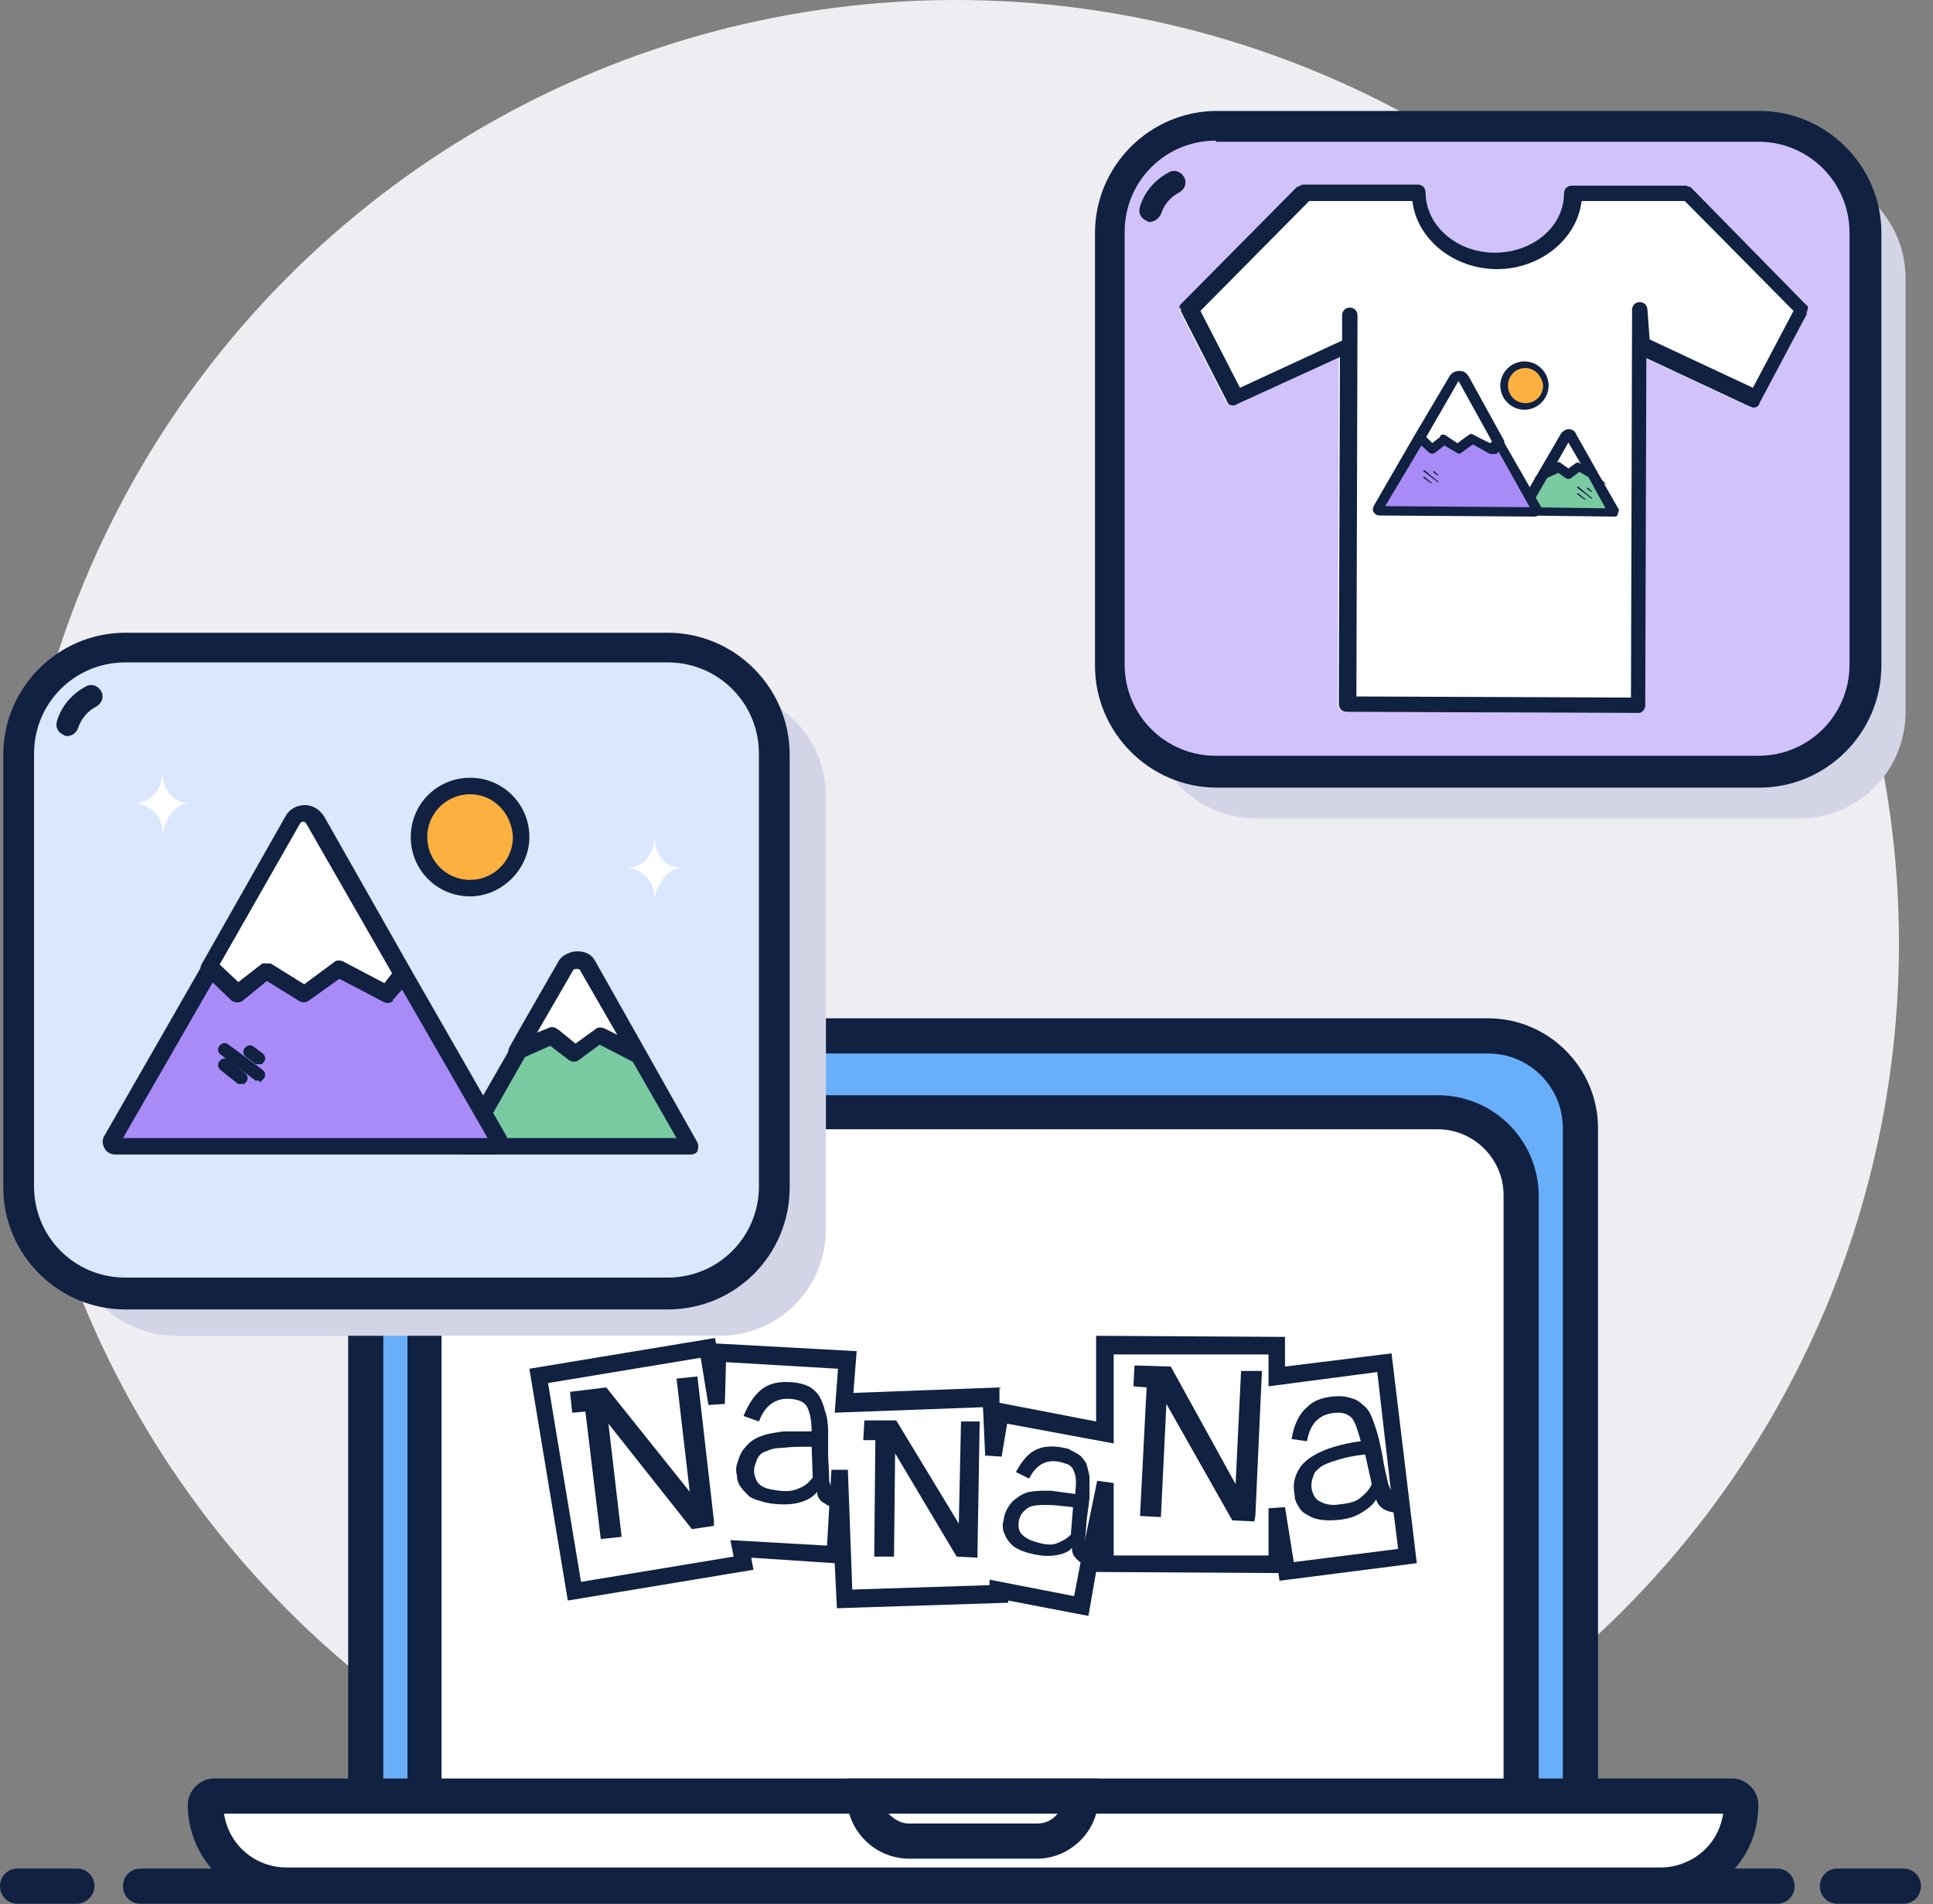 <?xml version="1.0" encoding="UTF-8" standalone="no"?><!DOCTYPE svg PUBLIC "-//W3C//DTD SVG 1.1//EN" "http://www.w3.org/Graphics/SVG/1.1/DTD/svg11.dtd"><svg width="100%" height="100%" viewBox="0 0 132 130" version="1.1" xmlns="http://www.w3.org/2000/svg" xmlns:xlink="http://www.w3.org/1999/xlink" xml:space="preserve" xmlns:serif="http://www.serif.com/" style="fill-rule:evenodd;clip-rule:evenodd;stroke-miterlimit:10;"><rect x="0" y="0" width="132" height="130" fill="#808080" stroke="none"/><g><circle id="Background_3_" cx="65.25" cy="64.425" r="64.425" style="fill:#eeedf2;"/><g id="Bottom_line_3_"><path d="M129.975,129.975l-4.5,0c-0.675,0 -1.2,-0.525 -1.2,-1.2c0,-0.675 0.525,-1.2 1.2,-1.2l4.5,0c0.675,0 1.2,0.525 1.2,1.2c0,0.675 -0.525,1.2 -1.2,1.2Z" style="fill:#102141;fill-rule:nonzero;"/><path d="M121.35,129.975l-111.75,0c-0.675,0 -1.2,-0.525 -1.2,-1.2c0,-0.675 0.525,-1.2 1.2,-1.2l111.75,0c0.675,0 1.2,0.525 1.2,1.2c0,0.675 -0.525,1.2 -1.2,1.2Z" style="fill:#102141;fill-rule:nonzero;"/><path d="M5.25,129.975l-4.05,0c-0.675,0 -1.2,-0.525 -1.2,-1.2c0,-0.675 0.525,-1.2 1.2,-1.2l4.05,0c0.675,0 1.2,0.525 1.2,1.2c0,0.675 -0.6,1.2 -1.2,1.2Z" style="fill:#102141;fill-rule:nonzero;"/></g><g id="Laptop_1_"><g id="Laptop_top"><g><path id="Body_4_" d="M107.925,124.575l-82.95,0l0,-47.55c0,-3.45 2.775,-6.3 6.3,-6.3l70.35,0c3.45,0 6.3,2.775 6.3,6.3l0,47.55Z" style="fill:#69aef8;fill-rule:nonzero;"/><path d="M109.05,125.775l-85.275,0l0,-48.75c0,-4.125 3.375,-7.5 7.5,-7.5l70.35,0c4.125,0 7.5,3.375 7.5,7.5l0,48.75l-0.075,0Zm-82.875,-2.4l80.55,0l0,-46.35c0,-2.775 -2.25,-5.1 -5.1,-5.1l-70.35,0c-2.775,0 -5.1,2.25 -5.1,5.1l0,46.35Z" style="fill:#102141;fill-rule:nonzero;"/></g><g><path id="Screen_1_" d="M103.875,124.575l-74.85,0l0,-42.975c0,-3.15 2.55,-5.7 5.7,-5.7l63.45,0c3.15,0 5.7,2.55 5.7,5.7l0,42.975Z" style="fill:#fff;fill-rule:nonzero;"/><path d="M103.875,125.775l-76.05,0l0,-44.1c0,-3.825 3.075,-6.9 6.9,-6.9l63.45,0c3.825,0 6.9,3.075 6.9,6.9l0,42.975l-1.2,0l0,1.125Zm-73.65,-2.4l72.45,0l0,-41.775c0,-2.475 -2.025,-4.5 -4.5,-4.5l-63.525,0c-2.475,0 -4.5,2.025 -4.5,4.5l0,41.775l0.075,0Z" style="fill:#102141;fill-rule:nonzero;"/></g></g><g id="Laptop_bottom_2_"><g><path id="Body_2_" d="M118.875,123.225c0,1.5 -0.6,2.925 -1.65,3.9c-0.975,0.975 -2.325,1.65 -3.9,1.65l-93.825,0c-3.075,0 -5.475,-2.475 -5.475,-5.475c0,-0.3 0.3,-0.6 0.6,-0.6l103.65,0c0.3,-0.075 0.6,0.15 0.6,0.525Z" style="fill:#fff;fill-rule:nonzero;"/><path d="M113.325,129.9l-93.825,0c-3.675,0 -6.675,-3 -6.675,-6.675c0,-0.975 0.825,-1.8 1.8,-1.8l103.65,0c0.975,0 1.8,0.825 1.8,1.8c0,1.8 -0.675,3.45 -1.95,4.725c-1.275,1.275 -3,1.95 -4.8,1.95Zm-98.025,-6.075c0.3,2.1 2.1,3.675 4.275,3.675l93.825,0c1.125,0 2.25,-0.45 3.075,-1.275c0.675,-0.675 1.05,-1.5 1.2,-2.4l-102.375,0Z" style="fill:#102141;fill-rule:nonzero;"/></g><g><path id="Middle_part_1_" d="M73.875,122.625c0,1.65 -1.35,3.075 -3.075,3.075l-8.7,0c-1.65,0 -3.075,-1.35 -3.075,-3.075l14.85,0Z" style="fill:#fff;fill-rule:nonzero;"/><path d="M70.8,126.9l-8.7,0c-2.325,0 -4.275,-1.875 -4.275,-4.275l0,-1.2l17.175,0l0,1.2c0.075,2.325 -1.875,4.275 -4.2,4.275Zm-10.125,-3.075c0.375,0.375 0.825,0.675 1.425,0.675l8.7,0c0.6,0 1.05,-0.225 1.425,-0.675l-11.55,0Z" style="fill:#102141;fill-rule:nonzero;"/></g></g></g><g id="Window_chat"><path id="Shadow_7_" d="M56.4,54.375l0,29.55c0,4.05 -3.225,7.275 -7.275,7.275l-37.05,0c-4.05,0 -7.275,-3.225 -7.275,-7.275l0,-29.55c0,-4.05 3.225,-7.275 7.275,-7.275l37.05,0c4.05,0 7.275,3.225 7.275,7.275Z" style="fill:#d3d5e7;fill-rule:nonzero;"/><g><path id="Body_3_" d="M52.875,51.45l0,29.55c0,4.05 -3.225,7.275 -7.275,7.275l-37.05,0c-4.05,0 -7.275,-3.225 -7.275,-7.275l0,-29.55c0,-4.05 3.225,-7.275 7.275,-7.275l37.05,0c4.05,0 7.275,3.225 7.275,7.275Z" style="fill:#dbe7fe;fill-rule:nonzero;"/><path d="M45.6,89.4l-37.05,0c-4.575,0 -8.325,-3.75 -8.325,-8.325l0,-29.55c0,-4.575 3.75,-8.325 8.325,-8.325l37.05,0c4.575,0 8.325,3.75 8.325,8.325l0,29.55c0,4.575 -3.675,8.325 -8.325,8.325Zm-37.05,-44.175c-3.45,0 -6.225,2.775 -6.225,6.225l0,29.55c0,3.45 2.775,6.225 6.225,6.225l37.05,0c3.45,0 6.225,-2.775 6.225,-6.225l0,-29.55c0,-3.45 -2.775,-6.225 -6.225,-6.225l-37.05,0Z" style="fill:#102141;fill-rule:nonzero;"/></g><path d="M4.575,50.25c-0.075,0 -0.15,0 -0.225,-0.075c-0.375,-0.15 -0.6,-0.525 -0.45,-0.975c0.3,-0.975 0.975,-1.8 1.95,-2.325c0.375,-0.225 0.825,-0.075 1.05,0.3c0.225,0.375 0.075,0.825 -0.3,1.05c-0.6,0.3 -1.05,0.825 -1.275,1.5c-0.15,0.375 -0.45,0.525 -0.75,0.525Z" style="fill:#102141;fill-rule:nonzero;"/></g><g id="Window_chat_1_"><path id="Shadow_5_" d="M130.125,18.975l0,29.625c0,4.05 -3.225,7.275 -7.275,7.275l-37.05,0c-4.05,0 -7.275,-3.225 -7.275,-7.275l0,-29.625c0,-4.05 3.225,-7.275 7.275,-7.275l37.05,0c3.975,0 7.275,3.3 7.275,7.275Z" style="fill:#d3d5e7;fill-rule:nonzero;"/><g><path id="Body_6_" d="M127.425,15.9l0,29.55c0,4.05 -3.225,7.275 -7.275,7.275l-37.05,0c-4.05,0 -7.275,-3.225 -7.275,-7.275l0,-29.55c0,-4.05 3.225,-7.275 7.275,-7.275l37.05,0c4.05,-0.075 7.275,3.225 7.275,7.275Z" style="fill:#d1c2fb;fill-rule:nonzero;"/><path d="M120.15,53.775l-37.05,0c-4.575,0 -8.325,-3.75 -8.325,-8.325l0,-29.55c0,-4.575 3.75,-8.325 8.325,-8.325l37.05,0c4.575,0 8.325,3.75 8.325,8.325l0,29.55c0,4.575 -3.75,8.325 -8.325,8.325Zm-37.125,-44.175c-3.45,0 -6.225,2.775 -6.225,6.225l0,29.55c0,3.45 2.775,6.225 6.225,6.225l37.05,0c3.45,0 6.225,-2.775 6.225,-6.225l0,-29.475c0,-3.45 -2.775,-6.225 -6.225,-6.225l-37.05,0l0,-0.075Z" style="fill:#102141;fill-rule:nonzero;"/></g><path d="M78.525,15.15c-0.075,0 -0.15,0 -0.225,-0.075c-0.375,-0.15 -0.6,-0.525 -0.45,-0.975c0.3,-0.975 0.975,-1.8 1.95,-2.325c0.375,-0.225 0.825,-0.075 1.05,0.3c0.225,0.375 0.075,0.825 -0.3,1.05c-0.6,0.3 -1.05,0.825 -1.275,1.5c-0.15,0.3 -0.45,0.525 -0.75,0.525Z" style="fill:#102141;fill-rule:nonzero;"/></g><g><circle id="Sun_4_" cx="32.1" cy="57.15" r="3.45" style="fill:#fbb040;"/><path d="M32.1,61.2c-2.25,0 -4.05,-1.8 -4.05,-4.05c0,-2.25 1.8,-4.05 4.05,-4.05c2.25,0 4.05,1.8 4.05,4.05c0,2.175 -1.875,4.05 -4.05,4.05Zm0,-6.975c-1.575,0 -2.925,1.275 -2.925,2.925c0,1.575 1.275,2.925 2.925,2.925c1.575,0 2.925,-1.275 2.925,-2.925c-0.075,-1.65 -1.35,-2.925 -2.925,-2.925Z" style="fill:#102141;fill-rule:nonzero;"/></g><g><path id="Bottom_8_" d="M47.175,78.225l-15.45,0l3.9,-6.825l3.15,-5.475c0.3,-0.525 1.05,-0.525 1.35,0l3.3,5.85l3.75,6.45Z" style="fill:#79caa1;fill-rule:nonzero;"/><path d="M47.175,78.825l-15.45,0c-0.225,0 -0.375,-0.075 -0.525,-0.3c-0.075,-0.15 -0.075,-0.375 0,-0.6l7.05,-12.3c0.225,-0.45 0.675,-0.675 1.2,-0.675c0.525,0 0.975,0.225 1.2,0.675l3.3,5.85l3.675,6.525c0.075,0.15 0.075,0.375 0,0.6c-0.075,0.15 -0.3,0.225 -0.45,0.225Zm-14.475,-1.125l13.5,0l-3.225,-5.625l-3.3,-5.85c-0.075,-0.075 -0.15,-0.075 -0.225,-0.075c-0.075,0 -0.15,0 -0.225,0.075l-6.525,11.475Z" style="fill:#102141;fill-rule:nonzero;"/></g><g><path id="Top_8_" d="M36.15,70.5l2.625,-4.575c0.3,-0.525 1.05,-0.525 1.35,0l3.3,5.85l0.15,0.3l-2.625,-1.35l-1.725,1.2l-1.575,-1.2l-2.325,0.975l0.825,-1.2Z" style="fill:#fff;fill-rule:nonzero;"/><path d="M43.575,72.6c-0.075,0 -0.15,0 -0.3,-0.075l-2.325,-1.2l-1.425,1.05c-0.225,0.15 -0.45,0.15 -0.675,0l-1.275,-0.975l-2.025,0.9c-0.225,0.075 -0.525,0.075 -0.675,-0.15c-0.15,-0.15 -0.225,-0.45 -0.075,-0.675l0.675,-1.2l2.625,-4.575c0.225,-0.45 0.675,-0.675 1.2,-0.675c0.525,0 0.975,0.225 1.2,0.675l3.525,6.075c0.15,0.225 0.075,0.525 -0.075,0.675c-0.075,0.075 -0.225,0.15 -0.375,0.15Zm-5.85,-2.475c0.15,0 0.225,0.075 0.375,0.15l1.2,0.975l1.35,-0.975c0.15,-0.15 0.375,-0.15 0.6,-0.075l0.9,0.45l-2.55,-4.425c-0.075,-0.075 -0.15,-0.075 -0.225,-0.075c-0.075,0 -0.15,0 -0.225,0.075l-2.475,4.275l0.75,-0.3c0.15,-0.075 0.225,-0.075 0.3,-0.075Z" style="fill:#102141;fill-rule:nonzero;"/></g><g><path id="Bottom_7_" d="M33.75,78.225l-25.875,0c-0.225,0 -0.375,-0.225 -0.225,-0.45l6.75,-11.775l5.7,-10.05c0.3,-0.6 1.125,-0.6 1.5,0l6,10.575l6.45,11.25c0.075,0.225 -0.075,0.45 -0.3,0.45Z" style="fill:#a98bf8;fill-rule:nonzero;"/><path d="M33.75,78.825l-25.875,0c-0.3,0 -0.6,-0.15 -0.75,-0.45c-0.15,-0.3 -0.15,-0.6 0,-0.825l6.75,-11.775l5.7,-10.05c0.225,-0.45 0.75,-0.75 1.275,-0.75c0.525,0 0.975,0.3 1.275,0.75l6,10.575l6.45,11.25c0.15,0.3 0.15,0.6 0,0.9c-0.225,0.225 -0.525,0.375 -0.825,0.375Zm-25.35,-1.125l24.9,0l-6.225,-10.8l-6,-10.575c-0.075,-0.15 -0.225,-0.15 -0.225,-0.15c0,0 -0.15,0 -0.225,0.15l-5.7,10.05l-6.525,11.325Z" style="fill:#102141;fill-rule:nonzero;"/></g><g><path id="Top_7_" d="M27.6,66.6l-1.125,1.275l-3.3,-1.725l-2.4,1.725l-2.475,-1.575l-2.025,1.575l-1.95,-1.875l5.7,-10.05c0.3,-0.6 1.125,-0.6 1.5,0l6.075,10.65Z" style="fill:#fff;fill-rule:nonzero;"/><path d="M26.475,68.475c-0.075,0 -0.15,0 -0.3,-0.075l-3,-1.575l-2.1,1.5c-0.225,0.15 -0.45,0.15 -0.675,0l-2.175,-1.35l-1.65,1.35c-0.225,0.15 -0.525,0.15 -0.75,0l-1.95,-1.875c-0.225,-0.15 -0.225,-0.45 -0.075,-0.675l5.7,-10.05c0.225,-0.45 0.75,-0.75 1.275,-0.75c0.525,0 0.975,0.3 1.275,0.75l6,10.575c0.15,0.225 0.075,0.45 -0.075,0.675l-1.125,1.275c0,0.15 -0.225,0.225 -0.375,0.225Zm-8.175,-2.7c0.075,0 0.225,0 0.3,0.075l2.175,1.35l2.025,-1.5c0.15,-0.15 0.375,-0.15 0.6,-0.075l2.85,1.5l0.525,-0.675l-5.85,-10.2c-0.075,-0.15 -0.225,-0.15 -0.225,-0.15c0,0 -0.15,0 -0.225,0.15l-5.475,9.6l1.275,1.2l1.65,-1.275c0.15,0 0.3,0 0.375,0Z" style="fill:#102141;fill-rule:nonzero;"/></g><g id="Lines_2_"><path d="M16.425,73.725l-0.075,0l-1.125,-0.9c-0.075,-0.075 -0.075,-0.15 0,-0.225c0.075,-0.075 0.15,-0.075 0.225,0l1.125,0.9c0.075,0.075 0.075,0.15 0,0.225c0,0 -0.075,0 -0.15,0Z" style="fill:#102141;fill-rule:nonzero;stroke:#102141;stroke-width:0.56px;"/><path d="M17.625,73.5l-0.075,0l-2.325,-1.725c-0.075,-0.075 -0.075,-0.15 0,-0.225c0.075,-0.075 0.15,-0.075 0.225,0l2.325,1.725c0.075,0.075 0.075,0.15 0,0.225c-0.075,-0.075 -0.15,0 -0.15,0Z" style="fill:#102141;fill-rule:nonzero;stroke:#102141;stroke-width:0.56px;"/><path d="M17.625,72.375l-0.075,0l-0.6,-0.45c-0.075,-0.075 -0.075,-0.15 0,-0.225c0.075,-0.075 0.15,-0.075 0.225,0l0.6,0.45c0.075,0.075 0.075,0.15 0,0.225c-0.075,0 -0.15,0 -0.15,0Z" style="fill:#102141;fill-rule:nonzero;stroke:#102141;stroke-width:0.56px;"/></g><path id="Sparkle_5_" d="M12.9,54.825c-1.875,-0.075 -1.8,-2.175 -1.8,-2.175c-0.075,2.25 -1.875,2.175 -1.875,2.175c0,0 1.875,0.15 1.875,2.1c0,0 0.3,-1.95 1.8,-2.1" style="fill:#fff;fill-rule:nonzero;"/><path id="Sparkle_4_" d="M46.5,59.25c-1.875,-0.075 -1.8,-2.175 -1.8,-2.175c-0.075,2.25 -1.875,2.175 -1.875,2.175c0,0 1.875,0.15 1.875,2.1c0,0 0.3,-1.875 1.8,-2.1" style="fill:#fff;fill-rule:nonzero;"/><path d="M123.45,21.075l0,-0.075l0,-0.075l-0.075,0.075l0.075,-0.075c0,0 0,-0.075 -0.075,-0.075l-7.875,-8.025c-0.075,-0.075 -0.075,-0.075 -0.15,-0.075c-0.075,0 -0.15,-0.075 -0.225,-0.075l-7.8,0c-0.15,0 -0.3,0.075 -0.375,0.15c-0.075,0.075 -0.15,0.225 -0.15,0.375c0,2.25 -2.1,4.05 -4.725,4.05c-2.625,0 -4.725,-1.875 -4.725,-4.125c0,-0.15 -0.075,-0.3 -0.15,-0.375c-0.075,-0.075 -0.225,-0.15 -0.375,-0.15l-7.8,0c-0.075,0 -0.15,0 -0.225,0.075c-0.075,0 -0.15,0.075 -0.15,0.075l-0.075,0l-7.875,7.95l-0.075,0.075c0,0 0,0.075 -0.075,0.075l0,0.075l0.15,0l-0.15,0l0,0.15l0.075,0l-0.075,0.075l0,0.075l3.15,6.15c0,0.075 0.075,0.075 0.075,0.15c0,0 0,0.075 0.075,0.075c0.075,0.075 0.15,0.075 0.3,0.075c0.075,0 0.15,0 0.225,-0.075l7.05,-3.225l-0.075,23.7c0,0.15 0.075,0.3 0.15,0.375c0.075,0.075 0.225,0.15 0.375,0.15l19.875,0.075l0.075,0c0.15,0 0.225,-0.075 0.3,-0.15c0.075,-0.075 0.15,-0.225 0.15,-0.375l0.075,-23.7l7.05,3.3c0.075,0 0.15,0.075 0.225,0.075c0.075,0 0.225,0 0.3,-0.075l0.075,-0.075c0,0 0.075,-0.075 0.075,-0.15l3.15,-6.075l0,-0.075l-0.15,0l0.15,0l0,-0.075c0.3,-0.15 0.225,-0.15 0.225,-0.225Z" style="fill:#fff;fill-rule:nonzero;"/><path d="M123.45,21.075l0,-0.075l0,-0.075l-0.075,0.075l0.075,-0.075c0,0 0,-0.075 -0.075,-0.075l-7.875,-8.025c-0.075,-0.075 -0.075,-0.075 -0.15,-0.075c-0.075,0 -0.15,-0.075 -0.225,-0.075l-7.8,0c-0.15,0 -0.3,0.075 -0.375,0.15c-0.075,0.075 -0.15,0.225 -0.15,0.375c0,2.25 -2.1,4.05 -4.725,4.05c-2.625,0 -4.725,-1.875 -4.725,-4.125c0,-0.15 -0.075,-0.3 -0.15,-0.375c-0.075,-0.075 -0.225,-0.15 -0.375,-0.15l-7.8,0c-0.075,0 -0.15,0 -0.225,0.075c-0.075,0 -0.15,0.075 -0.15,0.075l-0.075,0l-7.875,7.95l-0.075,0.075c0,0 0,0.075 -0.075,0.075l0,0.075l0.15,0l-0.15,0l0,0.15l0.15,0l-0.075,0.075l0,0.075l3.15,6.15c0,0.075 0.075,0.075 0.075,0.15c0,0 0,0.075 0.075,0.075c0.075,0.075 0.15,0.075 0.3,0.075c0.075,0 0.15,0 0.225,-0.075l7.05,-3.225l-0.075,23.7c0,0.15 0.075,0.3 0.15,0.375c0.075,0.075 0.225,0.15 0.375,0.15l19.875,0.075l0.075,0c0.15,0 0.225,-0.075 0.3,-0.15c0.075,-0.075 0.15,-0.225 0.15,-0.375l0.075,-23.7l7.05,3.3c0.075,0 0.15,0.075 0.225,0.075c0.075,0 0.225,0 0.3,-0.075l0.075,-0.075c0,0 0.075,-0.075 0.075,-0.15l3.225,-6.075l0,-0.075l-0.15,0l0.15,0l0,-0.075c0.075,-0.15 0.075,-0.15 0.075,-0.225Zm-10.95,0.075c0,-0.15 -0.075,-0.3 -0.15,-0.375c-0.075,-0.075 -0.225,-0.15 -0.375,-0.15c-0.3,0 -0.525,0.225 -0.525,0.525l-0.075,26.475l-18.75,-0.075l0.075,-26.025c0,-0.15 -0.075,-0.3 -0.15,-0.375c-0.075,-0.075 -0.225,-0.15 -0.375,-0.15c-0.3,0 -0.525,0.225 -0.525,0.525l0,1.725l-6.975,3.225l-2.7,-5.25l7.425,-7.5l7.05,0c0.3,2.625 2.85,4.65 5.775,4.65c2.925,0 5.475,-2.025 5.775,-4.65l7.05,0l7.425,7.5l-2.775,5.25l-7.05,-3.3l-0.15,-2.025Z" style="fill:#102141;fill-rule:nonzero;"/><g><g><circle id="Sun_5_" cx="104.1" cy="26.325" r="1.425" style="fill:#fbb040;"/><path d="M104.1,27.975c-0.9,0 -1.65,-0.75 -1.65,-1.65c0,-0.9 0.75,-1.65 1.65,-1.65c0.9,0 1.65,0.75 1.65,1.65c0,0.9 -0.75,1.65 -1.65,1.65Zm0.075,-2.85c-0.675,0 -1.2,0.525 -1.2,1.2c0,0.675 0.525,1.2 1.2,1.2c0.675,0 1.2,-0.525 1.2,-1.2c-0.075,-0.675 -0.6,-1.2 -1.2,-1.2Z" style="fill:#102141;fill-rule:nonzero;"/></g><g><path id="Bottom_10_" d="M110.25,34.95l-6.3,-0.075l1.65,-2.775l1.275,-2.25c0.15,-0.225 0.45,-0.225 0.525,0l1.35,2.4l1.5,2.7Z" style="fill:#79caa1;fill-rule:nonzero;stroke:#102141;stroke-width:0.38px;"/><path d="M110.25,35.175l-6.3,-0.075c-0.075,0 -0.15,-0.075 -0.225,-0.15c-0.075,-0.075 -0.075,-0.15 0,-0.225l2.925,-5.025c0.075,-0.15 0.3,-0.3 0.45,-0.3c0.225,0 0.375,0.075 0.45,0.3l1.35,2.4l1.5,2.625c0.075,0.075 0.075,0.15 0,0.225c0,0.225 -0.075,0.225 -0.15,0.225Zm-5.925,-0.45l5.475,0.075l-1.275,-2.325l-1.35,-2.4c0,-0.075 -0.075,-0.075 -0.075,-0.075c0,0 -0.075,0 -0.075,0.075l-2.7,4.65Z" style="fill:#102141;fill-rule:nonzero;stroke:#102141;stroke-width:0.19px;"/></g><g><path id="Top_10_" d="M105.75,31.8l1.05,-1.875c0.15,-0.225 0.45,-0.225 0.525,0l1.35,2.4l0.075,0.075l-1.05,-0.525l-0.675,0.525l-0.675,-0.525l-0.975,0.375l0.375,-0.45Z" style="fill:#fff;fill-rule:nonzero;stroke:#102141;stroke-width:0.38px;"/><path d="M108.825,32.625l-0.075,0l-0.9,-0.525l-0.6,0.45c-0.075,0.075 -0.225,0.075 -0.3,0l-0.525,-0.375l-0.825,0.375c-0.075,0.075 -0.225,0 -0.3,-0.075c-0.075,-0.075 -0.075,-0.15 0,-0.3l0.3,-0.525l1.05,-1.875c0.075,-0.15 0.3,-0.3 0.45,-0.3c0.225,0 0.375,0.075 0.45,0.3l1.425,2.475c0.075,0.075 0,0.225 0,0.3c-0.075,0.075 -0.15,0.075 -0.15,0.075Zm-2.4,-0.975c0.075,0 0.075,0 0.15,0.075l0.525,0.375l0.525,-0.375c0.075,-0.075 0.15,-0.075 0.225,0l0.375,0.225l-1.05,-1.8c0,-0.075 -0.075,-0.075 -0.075,-0.075c0,0 -0.075,0 -0.075,0.075l-0.975,1.725l0.3,-0.15c0,-0.075 0,-0.075 0.075,-0.075Z" style="fill:#102141;fill-rule:nonzero;stroke:#102141;stroke-width:0.19px;"/></g><g><path id="Bottom_9_" d="M104.775,34.95l-10.575,-0.075c-0.075,0 -0.15,-0.075 -0.075,-0.15l2.775,-4.8l2.4,-4.05c0.15,-0.225 0.45,-0.225 0.6,0l2.4,4.35l2.625,4.575c0,0.075 -0.075,0.15 -0.15,0.15Z" style="fill:#a98bf8;fill-rule:nonzero;stroke:#102141;stroke-width:0.38px;"/><path d="M104.775,35.175l-10.575,-0.075c-0.15,0 -0.225,-0.075 -0.3,-0.15c-0.075,-0.075 -0.075,-0.225 0,-0.375l2.775,-4.8l2.4,-4.05c0.075,-0.15 0.3,-0.3 0.525,-0.3c0.225,0 0.375,0.075 0.525,0.3l2.4,4.35l2.625,4.575c0.075,0.15 0.075,0.225 0,0.375c-0.15,0.075 -0.225,0.15 -0.375,0.15Zm-10.35,-0.525l10.2,0.075l-2.475,-4.425l-2.4,-4.35c0,-0.075 -0.075,-0.075 -0.075,-0.075c0,0 -0.075,0 -0.075,0.075l-2.4,4.05l-2.775,4.65Z" style="fill:#102141;fill-rule:nonzero;stroke:#102141;stroke-width:0.19px;"/></g><g><path id="Top_9_" d="M102.3,30.15l-0.45,0.525l-1.35,-0.75l-0.975,0.675l-0.975,-0.675l-0.825,0.6l-0.825,-0.75l2.4,-4.05c0.15,-0.225 0.45,-0.225 0.6,0l2.4,4.425Z" style="fill:#fff;fill-rule:nonzero;stroke:#102141;stroke-width:0.19px;"/><path d="M101.85,30.9l-0.075,0l-1.2,-0.675l-0.825,0.6c-0.075,0.075 -0.15,0.075 -0.225,0l-0.9,-0.525l-0.675,0.525c-0.075,0.075 -0.225,0.075 -0.3,0l-0.825,-0.75c-0.075,-0.075 -0.075,-0.225 -0.075,-0.3l2.4,-4.05c0.075,-0.15 0.3,-0.3 0.525,-0.3c0.225,0 0.375,0.075 0.525,0.3l2.4,4.35c0.075,0.075 0,0.225 0,0.3l-0.45,0.525c-0.225,0 -0.225,0 -0.3,0Zm-3.375,-1.125c0.075,0 0.075,0 0.15,0l0.9,0.6l0.825,-0.6c0.075,-0.075 0.15,-0.075 0.225,0l1.2,0.6l0.225,-0.225l-2.325,-4.2c0,-0.075 -0.075,-0.075 -0.075,-0.075c0,0 -0.075,0 -0.075,0.075l-2.25,3.9l0.525,0.525l0.675,-0.525c-0.075,-0.075 0,-0.075 0,-0.075Z" style="fill:#102141;fill-rule:nonzero;stroke:#102141;stroke-width:0.19px;"/></g><g id="Lines_4_"><path d="M97.725,33c0,0 -0.075,0 0,0l-0.525,-0.375l0,-0.075l0.075,0l0.45,0.375c0.075,0 0.075,0.075 0,0.075l0,0Z" style="fill:#102141;fill-rule:nonzero;"/><path d="M98.175,32.925l-0.975,-0.75l0,-0.075l0.075,0l0.9,0.75c0.075,0 0.075,0 0,0.075c0.075,0 0,0 0,0Z" style="fill:#102141;fill-rule:nonzero;"/><path d="M98.175,32.475l-0.3,-0.225l0,-0.075l0.075,0l0.225,0.225c0.075,0 0.075,0 0,0.075c0.075,0 0,0 0,0Z" style="fill:#102141;fill-rule:nonzero;"/></g><g id="Lines_3_"><path d="M108.225,34.125c-0.075,0 -0.075,0 0,0l-0.525,-0.375l0,-0.075l0.075,0l0.45,0.375c0.075,-0.075 0.075,0 0,0.075l0,0Z" style="fill:#102141;fill-rule:nonzero;"/><path d="M108.675,34.05c0,0 -0.075,0 0,0l-0.975,-0.75l0,-0.075l0.075,0l0.9,0.75c0.075,-0.075 0.075,0 0,0.075l0,0Z" style="fill:#102141;fill-rule:nonzero;"/><path d="M108.675,33.6c0,0 -0.075,0 0,0l-0.3,-0.225l0,-0.075l0.075,0l0.225,0.225c0.075,-0.075 0.075,0 0,0.075c0,-0.075 0,0 0,0Z" style="fill:#102141;fill-rule:nonzero;"/></g></g><g><path d="M96.15,106.2l-0.45,-3l-0.075,-1.125l-1.125,-9l-7.275,0.9l0,-2.1l-11.7,0l-0.075,5.925l-7.125,-1.35l-0.45,2.85l-0.15,-3.825l-10.05,0.375l0.225,-2.925l-8.85,-0.525l-0.075,3.45l-0.6,-3.75l-11.625,1.875l2.475,14.7l11.55,-1.875l-0.15,-1.05l6.45,0.45l0.15,-3.075l0.075,-1.125l0.075,-1.575l0.3,8.775l10.5,-0.375l0,-0.225l5.625,1.05l0.525,-2.7l0.225,-0.975l0.9,-4.8l0,5.55l11.7,0.075l0,-3.825l0.75,4.275l8.25,-1.05Z" style="fill:#fff;fill-rule:nonzero;"/><path d="M74.325,110.325l-5.475,-1.05l0,0.15l-11.7,0.375l-0.15,-3.075l-5.7,-0.375l0.15,0.825l-12.675,2.1l-2.625,-15.825l12.675,-2.1l0.075,0.375l9.6,0.525l-0.225,2.85l9.975,-0.375l0,1.05l6.6,1.275l0,-5.85l12.9,0.075l0,2.025l7.275,-0.9l1.725,14.325l-9.375,1.2l-0.075,-0.525l-12.45,-0.075l-0.525,3Zm-6.75,-2.475l5.775,1.125l0.6,-3.15l0.975,-4.725l1.125,0.15l0,4.95l10.575,0l0,-3.225l1.125,-0.075l0.6,3.75l7.125,-0.9l-0.45,-3.6l-0.975,-8.475l-7.425,0.975l0,-2.175l-10.575,0l0,6.075l-7.275,-1.35l-0.375,2.25l-1.125,-0.075l-0.15,-3.3l-10.125,0.375l0.225,-3l-7.65,-0.45l-0.075,2.85l-1.125,0.075l-0.525,-3.225l-10.425,1.725l2.25,13.575l10.425,-1.725l-0.225,-1.125l6.6,0.375l0.3,-5.175l1.125,0l0.3,8.175l9.375,-0.3l0,-0.375Z" style="fill:#102141;fill-rule:nonzero;"/></g><path d="M48.75,103.8l0,0.375l-1.5,0.225l-5.7,-7.2l0.9,7.725l-1.425,0.15l-1.05,-8.7l-0.9,0.075l-0.15,-1.425l2.475,-0.3l5.7,7.125l-0.9,-7.725l1.425,-0.15l1.125,9.825Z" style="fill:#102141;fill-rule:nonzero;"/><path d="M56.625,101.1c0,-0.675 -0.075,-1.275 -0.075,-1.875c0,-0.6 0,-1.05 0,-1.5c0,-0.525 -0.075,-1.05 -0.225,-1.425c-0.075,-0.375 -0.225,-0.675 -0.375,-0.975c-0.15,-0.225 -0.375,-0.45 -0.6,-0.6c-0.225,-0.15 -0.525,-0.225 -0.825,-0.3c-0.975,-0.15 -1.725,-0.075 -2.325,0.3c-0.6,0.375 -1.05,1.05 -1.425,1.95l1.05,0.375c0.45,-1.2 1.275,-1.725 2.475,-1.5c0.375,0.075 0.675,0.225 0.825,0.525c0.15,0.3 0.3,0.825 0.3,1.65c-0.675,0 -1.275,0 -1.875,0c-0.6,0.075 -1.125,0.15 -1.5,0.3c-0.45,0.15 -0.825,0.375 -1.125,0.75c-0.3,0.3 -0.45,0.675 -0.6,1.2c-0.075,0.225 -0.075,0.525 0,0.75c0,0.3 0.075,0.525 0.225,0.75c0.15,0.225 0.375,0.45 0.6,0.675c0.3,0.225 0.675,0.3 1.2,0.45c0.825,0.15 1.575,0.15 2.175,0c0.6,-0.15 0.975,-0.375 1.275,-0.75c0,0.3 0.15,0.6 0.45,0.75c0.3,0.225 0.525,0.3 0.825,0.375l0,-1.2c-0.3,0 -0.375,-0.3 -0.45,-0.675Zm-2.1,0.525c-0.45,0.225 -1.05,0.225 -1.8,0.075c-0.525,-0.075 -0.9,-0.3 -1.05,-0.6c-0.15,-0.3 -0.225,-0.6 -0.15,-0.975c0.075,-0.225 0.15,-0.45 0.225,-0.6c0.15,-0.225 0.3,-0.375 0.6,-0.45c0.3,-0.15 0.675,-0.225 1.125,-0.225c0.525,-0.075 1.125,-0.075 1.95,-0.075l0.075,2.1c-0.225,0.3 -0.525,0.6 -0.975,0.75Z" style="fill:#102141;fill-rule:nonzero;"/><path d="M66.75,105.975l0,0.375l-1.425,-0.075l-4.2,-7.05l-0.075,7.05l-1.35,0l0.075,-7.95l-0.825,0l0.075,-1.35l2.175,0l4.275,7.05l0.15,-6.975l1.275,0l-0.15,8.925Z" style="fill:#102141;fill-rule:nonzero;"/><path d="M74.1,105.075c0.075,-0.6 0.075,-1.125 0.15,-1.65c0.075,-0.525 0.15,-0.975 0.15,-1.35c0,-0.525 0,-0.9 0,-1.275c-0.075,-0.375 -0.15,-0.675 -0.225,-0.9c-0.15,-0.225 -0.3,-0.45 -0.525,-0.6c-0.225,-0.15 -0.45,-0.225 -0.675,-0.375c-0.825,-0.225 -1.575,-0.225 -2.1,0c-0.6,0.225 -1.05,0.75 -1.5,1.575l0.9,0.45c0.525,-1.05 1.35,-1.425 2.4,-1.05c0.375,0.075 0.6,0.3 0.675,0.6c0.15,0.3 0.15,0.75 0.075,1.5c-0.6,-0.075 -1.125,-0.15 -1.65,-0.225c-0.525,0 -0.975,0 -1.425,0.075c-0.45,0.075 -0.75,0.3 -1.05,0.525c-0.3,0.225 -0.525,0.6 -0.675,0.975c-0.075,0.225 -0.075,0.45 -0.15,0.675c0,0.225 0,0.525 0.15,0.75c0.075,0.225 0.225,0.45 0.45,0.675c0.225,0.225 0.525,0.375 0.975,0.525c0.75,0.225 1.425,0.3 1.95,0.225c0.525,-0.075 0.975,-0.225 1.2,-0.525c0,0.3 0.075,0.525 0.3,0.75c0.225,0.225 0.45,0.375 0.675,0.45l0.15,-1.05c-0.15,-0.075 -0.3,-0.375 -0.225,-0.75Zm-1.95,0.3c-0.375,0.15 -0.9,0.075 -1.575,-0.15c-0.45,-0.15 -0.75,-0.375 -0.9,-0.6c-0.15,-0.3 -0.15,-0.6 -0.075,-0.9c0.075,-0.225 0.15,-0.375 0.3,-0.525c0.15,-0.15 0.3,-0.3 0.6,-0.375c0.3,-0.075 0.6,-0.075 1.05,-0.075c0.45,0 1.05,0.075 1.725,0.15l-0.15,1.875c-0.3,0.3 -0.6,0.45 -0.975,0.6Z" style="fill:#102141;fill-rule:nonzero;"/><path d="M85.725,103.5l-0.075,0.375l-1.5,-0.075l-4.5,-7.95l-0.375,7.725l-1.425,-0.075l0.45,-8.775l-0.9,-0.075l0.075,-1.425l2.475,0.075l4.425,8.025l0.375,-7.725l1.425,0l-0.45,9.9Z" style="fill:#102141;fill-rule:nonzero;"/><path d="M94.8,101.325c-0.15,-0.675 -0.3,-1.275 -0.375,-1.8c-0.075,-0.525 -0.225,-1.05 -0.3,-1.425c-0.15,-0.525 -0.3,-0.975 -0.45,-1.35c-0.15,-0.375 -0.375,-0.675 -0.6,-0.825c-0.225,-0.225 -0.45,-0.375 -0.75,-0.45c-0.225,-0.075 -0.525,-0.15 -0.825,-0.15c-0.975,0 -1.725,0.225 -2.25,0.75c-0.525,0.45 -0.9,1.2 -1.05,2.175l1.05,0.15c0.225,-1.275 0.9,-1.95 2.175,-1.95c0.375,0 0.675,0.15 0.9,0.375c0.225,0.3 0.375,0.75 0.6,1.575c-0.675,0.075 -1.275,0.225 -1.8,0.375c-0.525,0.15 -1.05,0.375 -1.425,0.6c-0.375,0.225 -0.75,0.525 -0.975,0.9c-0.225,0.375 -0.375,0.75 -0.375,1.275c0,0.225 0.075,0.525 0.075,0.75c0.075,0.3 0.225,0.525 0.375,0.75c0.15,0.225 0.45,0.375 0.75,0.525c0.3,0.15 0.75,0.225 1.2,0.225c0.9,0 1.575,-0.15 2.1,-0.45c0.525,-0.3 0.9,-0.6 1.125,-0.975c0.075,0.3 0.3,0.525 0.525,0.675c0.3,0.15 0.6,0.225 0.9,0.225l-0.225,-1.2c-0.075,-0.075 -0.225,-0.375 -0.375,-0.75Zm-1.95,0.975c-0.375,0.3 -0.975,0.375 -1.725,0.45c-0.525,0 -0.9,-0.15 -1.2,-0.375c-0.225,-0.225 -0.375,-0.6 -0.375,-0.975c0,-0.225 0.075,-0.45 0.15,-0.675c0.075,-0.225 0.225,-0.375 0.525,-0.6c0.225,-0.15 0.6,-0.3 1.125,-0.45c0.45,-0.15 1.125,-0.3 1.875,-0.375l0.45,2.025c-0.15,0.375 -0.45,0.675 -0.825,0.975Z" style="fill:#102141;fill-rule:nonzero;"/></g></svg>